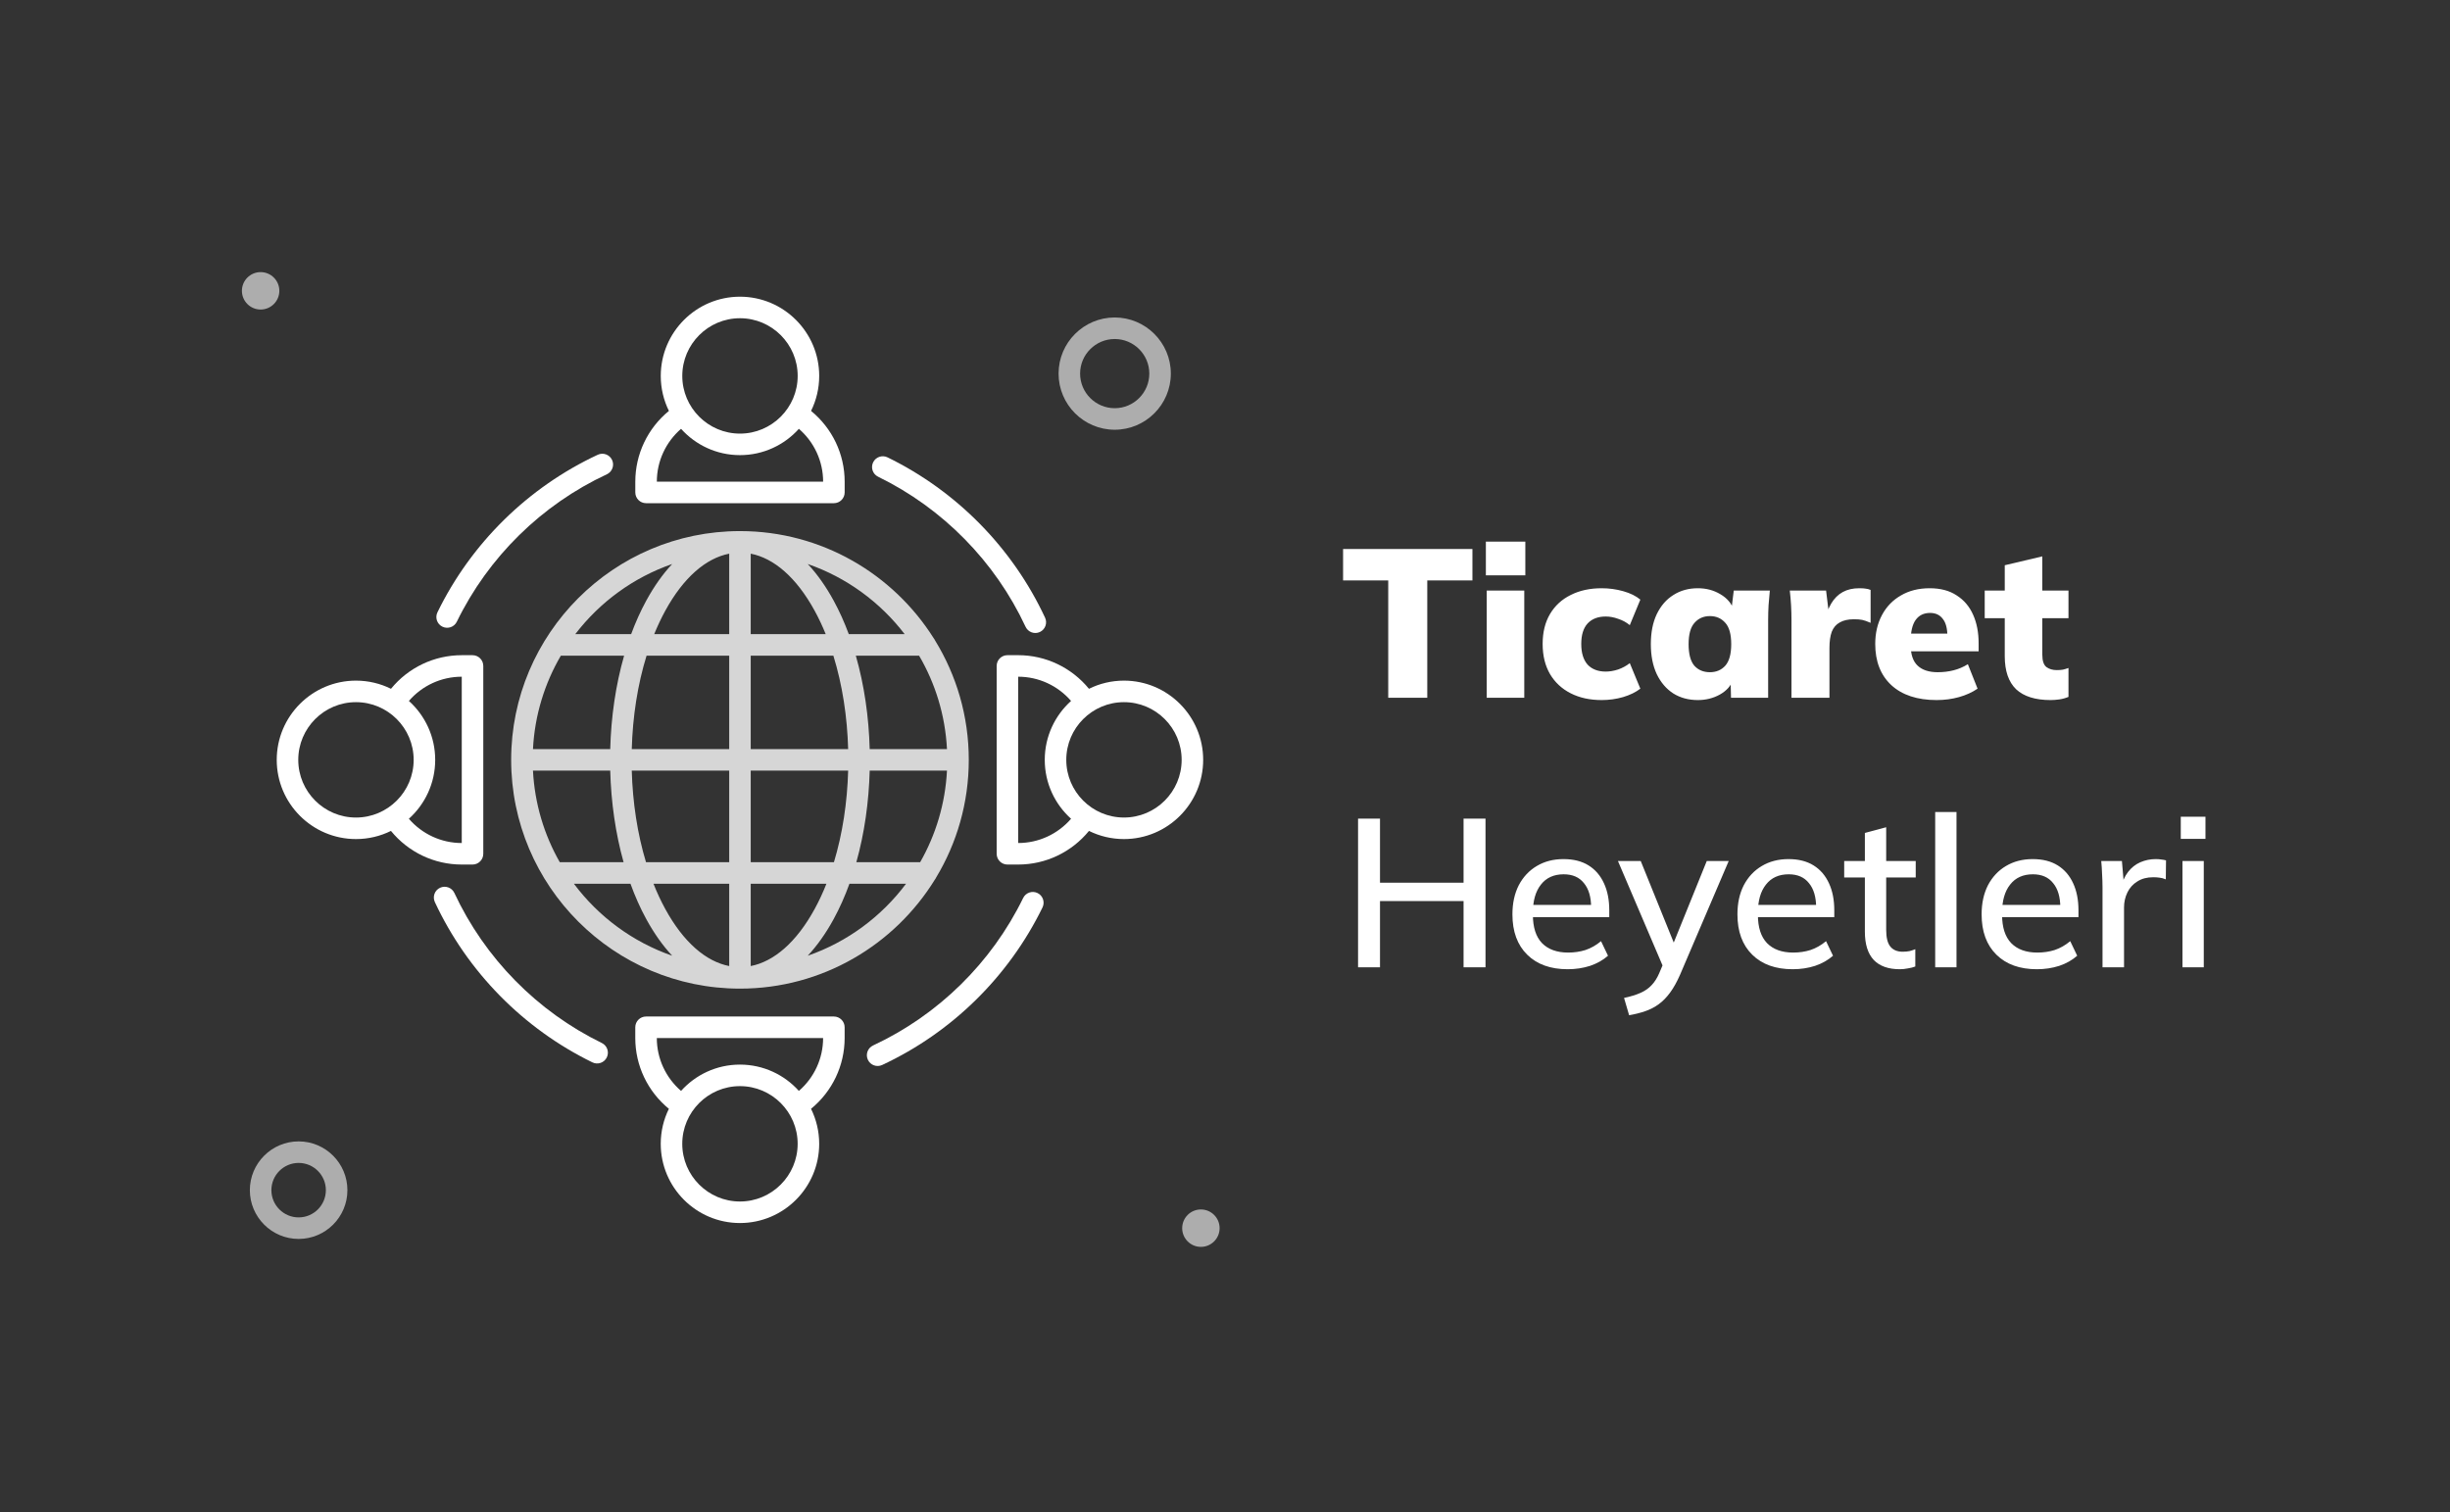 <svg width="209" height="129" viewBox="0 0 209 129" fill="none" xmlns="http://www.w3.org/2000/svg">
<rect x="0" y="0" width="209" height="129" fill="#333333" stroke="none"/>
<path fill-rule="evenodd" clip-rule="evenodd" d="M58.098 36.584C59.336 37.962 61.131 38.829 63.124 38.829C65.118 38.829 66.913 37.962 68.151 36.584C69.457 37.716 70.217 39.349 70.218 41.093H56.032C56.033 39.349 56.793 37.716 58.098 36.584ZM57.062 35.056C56.617 34.155 56.367 33.142 56.367 32.071C56.367 28.344 59.398 25.312 63.124 25.312C66.851 25.312 69.883 28.344 69.883 32.071C69.883 33.142 69.633 34.155 69.188 35.056C70.997 36.538 72.055 38.739 72.055 41.097V42.011C72.055 42.518 71.644 42.929 71.136 42.929H55.114C54.606 42.929 54.195 42.518 54.195 42.011V41.097C54.195 38.739 55.253 36.538 57.062 35.056ZM58.203 32.071C58.203 29.357 60.411 27.149 63.124 27.149C65.838 27.149 68.047 29.357 68.047 32.071C68.047 34.785 65.838 36.993 63.124 36.993C60.411 36.993 58.203 34.785 58.203 32.071Z" fill="white"/>
<path fill-rule="evenodd" clip-rule="evenodd" d="M85.94 73.758H86.857C89.214 73.758 91.415 72.699 92.897 70.889C93.798 71.334 94.811 71.584 95.882 71.584C99.607 71.584 102.638 68.552 102.638 64.826C102.638 61.099 99.607 58.067 95.882 58.067C94.811 58.067 93.797 58.318 92.896 58.764C91.413 56.954 89.213 55.896 86.857 55.896H85.94C85.433 55.896 85.022 56.307 85.022 56.814V72.84C85.022 73.347 85.433 73.758 85.94 73.758ZM91.368 59.8C90.235 58.493 88.602 57.733 86.858 57.733V71.921C88.603 71.921 90.236 71.16 91.369 69.852C89.991 68.614 89.124 66.82 89.124 64.826C89.124 62.833 89.991 61.038 91.368 59.8ZM90.96 64.826C90.96 62.112 93.168 59.904 95.882 59.904C98.595 59.904 100.802 62.112 100.802 64.826C100.802 67.54 98.595 69.747 95.882 69.747C93.168 69.747 90.96 67.54 90.96 64.826Z" fill="white"/>
<path fill-rule="evenodd" clip-rule="evenodd" d="M69.186 94.598C70.995 93.116 72.053 90.915 72.053 88.558V87.641C72.053 87.134 71.641 86.723 71.134 86.723H55.112C54.605 86.723 54.193 87.134 54.193 87.641V88.558C54.193 90.915 55.251 93.116 57.06 94.598C56.615 95.499 56.365 96.512 56.365 97.583C56.365 101.31 59.396 104.342 63.122 104.342C66.849 104.342 69.882 101.31 69.882 97.583C69.882 96.513 69.631 95.499 69.186 94.598ZM68.149 93.07C69.456 91.938 70.216 90.304 70.216 88.559H56.03C56.031 90.304 56.791 91.938 58.097 93.07C59.335 91.692 61.129 90.825 63.122 90.825C65.116 90.825 66.911 91.693 68.149 93.07ZM58.201 97.583C58.201 94.87 60.409 92.662 63.122 92.662C65.837 92.662 68.045 94.869 68.045 97.583C68.045 100.297 65.837 102.505 63.122 102.505C60.409 102.505 58.201 100.297 58.201 97.583Z" fill="white"/>
<path fill-rule="evenodd" clip-rule="evenodd" d="M39.392 73.758H40.309C40.816 73.758 41.227 73.347 41.227 72.84V56.815C41.227 56.308 40.816 55.897 40.309 55.897H39.392C37.033 55.897 34.833 56.954 33.353 58.764C32.452 58.318 31.437 58.067 30.366 58.067C26.639 58.067 23.607 61.099 23.607 64.826C23.607 68.553 26.639 71.584 30.366 71.584C31.437 71.584 32.45 71.334 33.351 70.889C34.831 72.7 37.032 73.758 39.392 73.758ZM34.879 69.853C36.01 71.16 37.643 71.921 39.391 71.922V57.733C37.644 57.733 36.011 58.493 34.881 59.8C36.258 61.038 37.125 62.833 37.125 64.826C37.125 66.82 36.257 68.615 34.879 69.853ZM25.444 64.826C25.444 62.112 27.652 59.904 30.366 59.904C33.08 59.904 35.288 62.112 35.288 64.826C35.288 67.54 33.08 69.748 30.366 69.748C27.652 69.748 25.444 67.54 25.444 64.826Z" fill="white"/>
<path opacity="0.8" fill-rule="evenodd" clip-rule="evenodd" d="M68.904 81.537C72.278 80.367 75.191 78.202 77.291 75.395H72.463C72.078 76.462 71.627 77.475 71.112 78.418C70.447 79.636 69.705 80.68 68.904 81.537ZM73.051 73.559H78.495C79.823 71.231 80.637 68.575 80.783 65.744H74.19C74.12 68.433 73.74 71.1 73.051 73.559ZM72.353 63.907C72.277 61.144 71.856 58.407 71.091 55.937H64.042V63.907H72.353ZM62.206 63.907V55.937H55.156C54.39 58.407 53.97 61.144 53.893 63.907H62.206ZM53.893 65.744H62.206V73.559H55.108C54.373 71.129 53.968 68.45 53.893 65.744ZM52.056 63.907C52.128 61.162 52.523 58.438 53.24 55.937H47.844C46.463 58.301 45.614 61.014 45.466 63.907H52.056ZM45.466 65.744H52.056C52.127 68.433 52.507 71.1 53.196 73.559H47.753C46.425 71.231 45.611 68.575 45.466 65.744ZM64.042 65.744H72.353C72.279 68.45 71.874 71.129 71.139 73.559H64.042V65.744ZM74.19 63.907C74.118 61.162 73.724 58.438 73.007 55.937H78.404C79.786 58.301 80.634 61.014 80.783 63.907H74.19ZM82.643 64.826C82.643 68.493 81.626 71.927 79.86 74.861C79.831 74.925 79.794 74.985 79.751 75.04C76.311 80.618 70.144 84.344 63.124 84.344C52.361 84.344 43.605 75.588 43.605 64.826C43.605 54.071 52.352 45.319 63.106 45.31L63.121 45.31L63.124 45.31H63.124L63.126 45.31L63.142 45.31C70.082 45.316 76.186 48.963 79.643 54.439C79.692 54.499 79.733 54.565 79.765 54.636C81.59 57.603 82.643 61.094 82.643 64.826ZM62.206 75.395H55.746C56.044 76.145 56.377 76.862 56.746 77.538C58.312 80.405 60.235 82.033 62.206 82.418V75.395ZM53.783 75.395H48.957C51.056 78.202 53.969 80.367 57.343 81.537C56.541 80.68 55.8 79.636 55.134 78.418C54.62 77.475 54.169 76.462 53.783 75.395ZM70.5 75.395H64.042V82.418C66.011 82.034 67.933 80.408 69.501 77.538C69.87 76.862 70.203 76.145 70.5 75.395ZM72.406 54.1H77.172C75.082 51.37 72.215 49.265 68.905 48.117C69.706 48.973 70.447 50.017 71.112 51.235C71.602 52.131 72.033 53.091 72.406 54.1ZM70.437 54.1H64.042V47.236C66.013 47.621 67.935 49.249 69.501 52.115C69.844 52.743 70.156 53.407 70.437 54.1ZM62.206 54.1V47.236C60.236 47.62 58.314 49.246 56.746 52.115C56.403 52.743 56.091 53.407 55.809 54.1H62.206ZM53.84 54.1C54.214 53.091 54.645 52.131 55.134 51.235C55.8 50.017 56.541 48.973 57.342 48.117C54.032 49.265 51.166 51.37 49.076 54.1H53.84Z" fill="white"/>
<path d="M87.487 53.473C84.893 47.908 80.425 43.361 74.907 40.67C74.451 40.448 74.261 39.898 74.484 39.442C74.706 38.986 75.256 38.797 75.712 39.019C81.608 41.894 86.38 46.751 89.151 52.697C89.366 53.157 89.167 53.704 88.707 53.918C88.246 54.133 87.7 53.931 87.487 53.473Z" fill="white"/>
<path d="M74.035 90.413C73.821 89.953 74.02 89.406 74.48 89.192C80.043 86.598 84.59 82.13 87.281 76.612C87.503 76.156 88.052 75.967 88.509 76.189C88.965 76.411 89.154 76.961 88.932 77.417C86.056 83.313 81.2 88.085 75.256 90.857C74.799 91.07 74.251 90.875 74.035 90.413Z" fill="white"/>
<path d="M50.535 90.635C44.64 87.758 39.867 82.902 37.096 76.96C36.882 76.5 37.08 75.953 37.54 75.739C38 75.525 38.546 75.724 38.761 76.183C41.355 81.745 45.822 86.292 51.341 88.984C51.797 89.207 51.986 89.757 51.764 90.212C51.541 90.668 50.992 90.858 50.535 90.635Z" fill="white"/>
<path d="M37.741 53.465C37.285 53.243 37.095 52.693 37.318 52.237C40.191 46.342 45.048 41.569 50.993 38.797C51.453 38.583 52 38.782 52.214 39.242C52.428 39.701 52.229 40.248 51.77 40.462C46.205 43.056 41.658 47.524 38.969 53.042C38.746 53.499 38.196 53.687 37.741 53.465Z" fill="white"/>
<g opacity="0.6">
<path d="M95.091 36.662C92.451 36.662 90.303 34.514 90.303 31.873C90.303 29.233 92.451 27.085 95.091 27.085C97.731 27.085 99.879 29.233 99.879 31.873C99.879 34.514 97.731 36.662 95.091 36.662ZM95.091 28.922C93.464 28.922 92.139 30.246 92.139 31.873C92.139 33.501 93.464 34.825 95.091 34.825C96.719 34.825 98.043 33.501 98.043 31.873C98.043 30.246 96.719 28.922 95.091 28.922Z" fill="white"/>
<path d="M25.475 105.698C23.181 105.698 21.314 103.832 21.314 101.537C21.314 99.243 23.181 97.377 25.475 97.377C27.77 97.377 29.636 99.243 29.636 101.537C29.636 103.832 27.77 105.698 25.475 105.698ZM25.475 99.213C24.194 99.213 23.151 100.256 23.151 101.537C23.151 102.819 24.194 103.862 25.475 103.862C26.757 103.862 27.799 102.819 27.799 101.537C27.799 100.256 26.757 99.213 25.475 99.213Z" fill="white"/>
<path d="M102.444 106.376C103.325 106.376 104.04 105.661 104.04 104.78C104.04 103.898 103.325 103.184 102.444 103.184C101.562 103.184 100.848 103.898 100.848 104.78C100.848 105.661 101.562 106.376 102.444 106.376Z" fill="white"/>
<path d="M22.233 26.407C23.114 26.407 23.829 25.693 23.829 24.811C23.829 23.93 23.114 23.215 22.233 23.215C21.351 23.215 20.637 23.93 20.637 24.811C20.637 25.693 21.351 26.407 22.233 26.407Z" fill="white"/>
</g>
<path d="M118.425 59.527V49.519H114.573V46.837H125.607V49.519H121.755V59.527H118.425ZM126.826 59.527V50.383H130.03V59.527H126.826ZM126.754 49.087V46.207H130.12V49.087H126.754ZM136.637 59.725C135.629 59.725 134.747 59.533 133.991 59.149C133.235 58.765 132.647 58.219 132.227 57.511C131.807 56.791 131.597 55.933 131.597 54.937C131.597 53.941 131.807 53.089 132.227 52.381C132.647 51.673 133.235 51.133 133.991 50.761C134.747 50.377 135.629 50.185 136.637 50.185C137.261 50.185 137.873 50.269 138.473 50.437C139.073 50.605 139.559 50.845 139.931 51.157L139.031 53.335C138.743 53.095 138.413 52.915 138.041 52.795C137.681 52.663 137.327 52.597 136.979 52.597C136.319 52.597 135.803 52.795 135.431 53.191C135.071 53.587 134.891 54.169 134.891 54.937C134.891 55.705 135.071 56.293 135.431 56.701C135.803 57.097 136.319 57.295 136.979 57.295C137.315 57.295 137.669 57.235 138.041 57.115C138.413 56.983 138.743 56.803 139.031 56.575L139.931 58.753C139.547 59.053 139.055 59.293 138.455 59.473C137.867 59.641 137.261 59.725 136.637 59.725ZM144.84 59.725C144.048 59.725 143.352 59.539 142.752 59.167C142.152 58.783 141.678 58.231 141.33 57.511C140.994 56.791 140.826 55.939 140.826 54.955C140.826 53.959 140.994 53.107 141.33 52.399C141.678 51.679 142.152 51.133 142.752 50.761C143.352 50.377 144.048 50.185 144.84 50.185C145.548 50.185 146.184 50.353 146.748 50.689C147.324 51.025 147.702 51.463 147.882 52.003H147.702L147.9 50.383H150.978C150.942 50.791 150.906 51.205 150.87 51.625C150.846 52.045 150.834 52.459 150.834 52.867V59.527H147.666L147.63 57.979H147.846C147.666 58.507 147.288 58.933 146.712 59.257C146.148 59.569 145.524 59.725 144.84 59.725ZM145.866 57.349C146.406 57.349 146.844 57.163 147.18 56.791C147.516 56.407 147.684 55.795 147.684 54.955C147.684 54.115 147.516 53.509 147.18 53.137C146.844 52.753 146.406 52.561 145.866 52.561C145.326 52.561 144.888 52.753 144.552 53.137C144.216 53.509 144.048 54.115 144.048 54.955C144.048 55.795 144.21 56.407 144.534 56.791C144.87 57.163 145.314 57.349 145.866 57.349ZM152.824 59.527V52.885C152.824 52.465 152.812 52.045 152.788 51.625C152.764 51.205 152.728 50.791 152.68 50.383H155.776L156.118 53.191H155.632C155.752 52.507 155.944 51.943 156.208 51.499C156.472 51.055 156.802 50.725 157.198 50.509C157.594 50.293 158.062 50.185 158.602 50.185C158.854 50.185 159.04 50.197 159.16 50.221C159.292 50.233 159.43 50.269 159.574 50.329V53.137C159.274 53.005 159.034 52.921 158.854 52.885C158.674 52.849 158.44 52.831 158.152 52.831C157.66 52.831 157.258 52.921 156.946 53.101C156.634 53.269 156.406 53.533 156.262 53.893C156.13 54.253 156.064 54.715 156.064 55.279V59.527H152.824ZM165.207 59.725C163.551 59.725 162.261 59.299 161.337 58.447C160.425 57.595 159.969 56.425 159.969 54.937C159.969 54.013 160.161 53.191 160.545 52.471C160.929 51.751 161.469 51.193 162.165 50.797C162.861 50.389 163.677 50.185 164.613 50.185C165.537 50.185 166.305 50.389 166.917 50.797C167.541 51.193 168.009 51.745 168.321 52.453C168.633 53.149 168.789 53.959 168.789 54.883V55.567H162.651V54.055H166.431L166.125 54.307C166.125 53.623 165.993 53.119 165.729 52.795C165.477 52.459 165.117 52.291 164.649 52.291C164.109 52.291 163.695 52.495 163.407 52.903C163.131 53.299 162.993 53.899 162.993 54.703V55.027C162.993 55.831 163.191 56.419 163.587 56.791C163.983 57.163 164.553 57.349 165.297 57.349C165.777 57.349 166.227 57.295 166.647 57.187C167.079 57.079 167.487 56.905 167.871 56.665L168.699 58.753C168.243 59.065 167.715 59.305 167.115 59.473C166.515 59.641 165.879 59.725 165.207 59.725ZM174.924 59.725C173.628 59.725 172.65 59.419 171.99 58.807C171.342 58.183 171.018 57.241 171.018 55.981V52.741H169.308V50.383H171.018V48.223L174.222 47.467V50.383H176.454V52.741H174.222V55.855C174.222 56.383 174.342 56.737 174.582 56.917C174.822 57.085 175.11 57.169 175.446 57.169C175.65 57.169 175.824 57.157 175.968 57.133C176.124 57.097 176.286 57.049 176.454 56.989V59.455C176.19 59.563 175.926 59.635 175.662 59.671C175.41 59.707 175.164 59.725 174.924 59.725ZM115.851 82.527V69.837H117.723V75.309H124.851V69.837H126.723V82.527H124.851V76.875H117.723V82.527H115.851ZM133.735 82.689C132.271 82.689 131.119 82.275 130.279 81.447C129.439 80.619 129.019 79.473 129.019 78.009C129.019 77.061 129.199 76.233 129.559 75.525C129.931 74.817 130.441 74.271 131.089 73.887C131.749 73.491 132.511 73.293 133.375 73.293C134.227 73.293 134.941 73.473 135.517 73.833C136.093 74.193 136.531 74.703 136.831 75.363C137.131 76.011 137.281 76.779 137.281 77.667V78.243H130.441V77.199H136.039L135.733 77.433C135.733 76.533 135.529 75.837 135.121 75.345C134.725 74.841 134.149 74.589 133.393 74.589C132.553 74.589 131.905 74.883 131.449 75.471C130.993 76.047 130.765 76.845 130.765 77.865V78.045C130.765 79.113 131.023 79.917 131.539 80.457C132.067 80.997 132.811 81.267 133.771 81.267C134.299 81.267 134.791 81.195 135.247 81.051C135.715 80.895 136.159 80.643 136.579 80.295L137.173 81.537C136.753 81.909 136.243 82.197 135.643 82.401C135.043 82.593 134.407 82.689 133.735 82.689ZM138.974 86.613L138.542 85.137C139.106 85.017 139.574 84.873 139.946 84.705C140.33 84.537 140.648 84.315 140.9 84.039C141.152 83.775 141.368 83.433 141.548 83.013L141.998 81.951L141.962 82.689L138.02 73.455H139.964L143.024 81.015H142.538L145.598 73.455H147.47L143.312 83.175C143.048 83.775 142.766 84.279 142.466 84.687C142.166 85.095 141.842 85.425 141.494 85.677C141.146 85.929 140.762 86.127 140.342 86.271C139.922 86.415 139.466 86.529 138.974 86.613ZM152.93 82.689C151.466 82.689 150.314 82.275 149.474 81.447C148.634 80.619 148.214 79.473 148.214 78.009C148.214 77.061 148.394 76.233 148.754 75.525C149.126 74.817 149.636 74.271 150.284 73.887C150.944 73.491 151.706 73.293 152.57 73.293C153.422 73.293 154.136 73.473 154.712 73.833C155.288 74.193 155.726 74.703 156.026 75.363C156.326 76.011 156.476 76.779 156.476 77.667V78.243H149.636V77.199H155.234L154.928 77.433C154.928 76.533 154.724 75.837 154.316 75.345C153.92 74.841 153.344 74.589 152.588 74.589C151.748 74.589 151.1 74.883 150.644 75.471C150.188 76.047 149.96 76.845 149.96 77.865V78.045C149.96 79.113 150.218 79.917 150.734 80.457C151.262 80.997 152.006 81.267 152.966 81.267C153.494 81.267 153.986 81.195 154.442 81.051C154.91 80.895 155.354 80.643 155.774 80.295L156.368 81.537C155.948 81.909 155.438 82.197 154.838 82.401C154.238 82.593 153.602 82.689 152.93 82.689ZM162.073 82.689C161.089 82.689 160.345 82.425 159.841 81.897C159.337 81.357 159.085 80.553 159.085 79.485V74.859H157.321V73.455H159.085V71.061L160.903 70.575V73.455H163.423V74.859H160.903V79.323C160.903 79.995 161.023 80.475 161.263 80.763C161.503 81.051 161.851 81.195 162.307 81.195C162.535 81.195 162.733 81.177 162.901 81.141C163.081 81.093 163.243 81.039 163.387 80.979V82.455C163.207 82.527 162.997 82.581 162.757 82.617C162.517 82.665 162.289 82.689 162.073 82.689ZM165.084 82.527V69.279H166.902V82.527H165.084ZM173.76 82.689C172.296 82.689 171.144 82.275 170.304 81.447C169.464 80.619 169.044 79.473 169.044 78.009C169.044 77.061 169.224 76.233 169.584 75.525C169.956 74.817 170.466 74.271 171.114 73.887C171.774 73.491 172.536 73.293 173.4 73.293C174.252 73.293 174.966 73.473 175.542 73.833C176.118 74.193 176.556 74.703 176.856 75.363C177.156 76.011 177.306 76.779 177.306 77.667V78.243H170.466V77.199H176.064L175.758 77.433C175.758 76.533 175.554 75.837 175.146 75.345C174.75 74.841 174.174 74.589 173.418 74.589C172.578 74.589 171.93 74.883 171.474 75.471C171.018 76.047 170.79 76.845 170.79 77.865V78.045C170.79 79.113 171.048 79.917 171.564 80.457C172.092 80.997 172.836 81.267 173.796 81.267C174.324 81.267 174.816 81.195 175.272 81.051C175.74 80.895 176.184 80.643 176.604 80.295L177.198 81.537C176.778 81.909 176.268 82.197 175.668 82.401C175.068 82.593 174.432 82.689 173.76 82.689ZM179.357 82.527V75.705C179.357 75.333 179.345 74.961 179.321 74.589C179.309 74.205 179.285 73.827 179.249 73.455H181.013L181.211 75.795H180.923C181.043 75.231 181.247 74.763 181.535 74.391C181.823 74.019 182.171 73.743 182.579 73.563C182.999 73.383 183.437 73.293 183.893 73.293C184.085 73.293 184.247 73.305 184.379 73.329C184.511 73.341 184.643 73.365 184.775 73.401L184.757 75.021C184.553 74.937 184.373 74.889 184.217 74.877C184.073 74.853 183.893 74.841 183.677 74.841C183.149 74.841 182.699 74.961 182.327 75.201C181.955 75.429 181.673 75.741 181.481 76.137C181.289 76.533 181.193 76.959 181.193 77.415V82.527H179.357ZM186.178 82.527V73.455H187.996V82.527H186.178ZM186.034 71.565V69.675H188.14V71.565H186.034Z" fill="white"/>
</svg>
